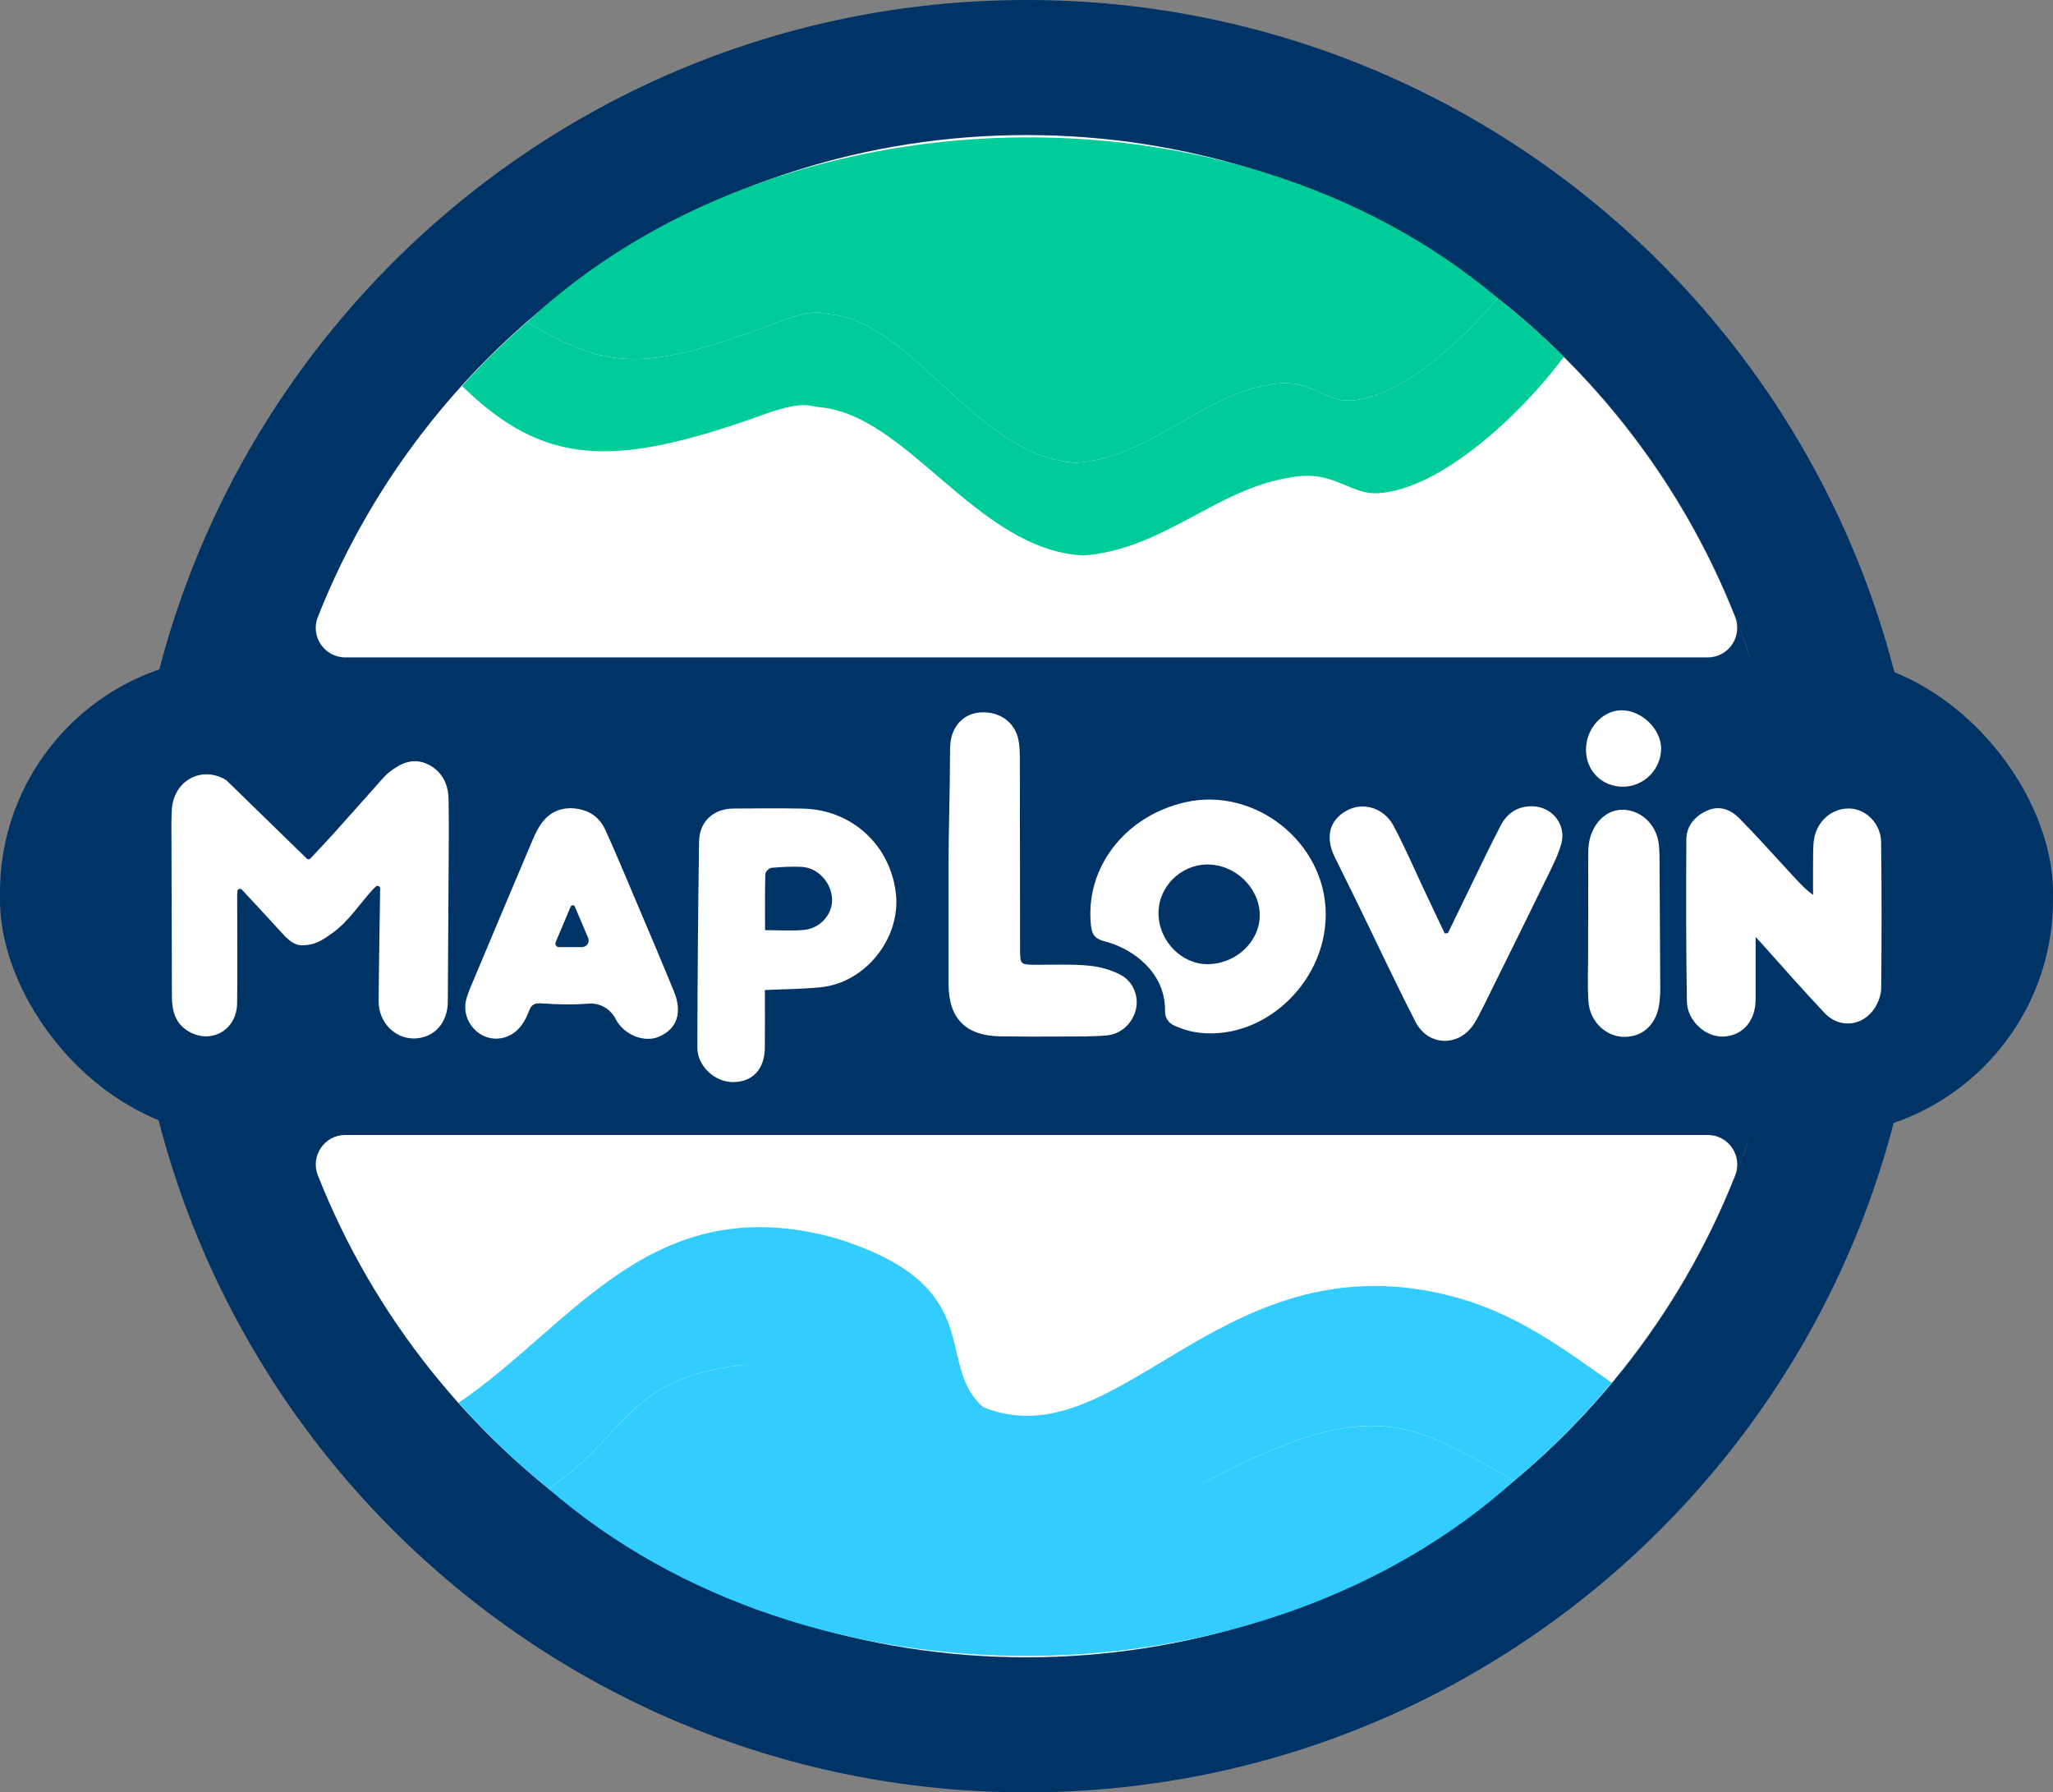 <?xml version="1.0" encoding="UTF-8"?>
<svg id="Layer_2" data-name="Layer 2" xmlns="http://www.w3.org/2000/svg" viewBox="0 0 996.81 870.19">
  <rect x="0" y="0" width="996.81" height="870.19" fill="#808080" stroke="none"/>
  <defs>
    <style>
      .cls-1 {
        fill: #036;
      }

      .cls-2 {
        fill: #3cf;
      }

      .cls-3 {
        fill: #fff;
      }

      .cls-4 {
        fill: #0c9;
      }
    </style>
  </defs>
  <g id="Favicon">
    <path class="cls-1" d="M498.41,65.26c-204.25,0-369.83,165.58-369.83,369.83s165.58,369.83,369.83,369.83,369.83-165.58,369.83-369.83S702.66,65.26,498.41,65.26Z"/>
    <path class="cls-1" d="M498.41,0C258.11,0,63.31,194.8,63.31,435.1s194.8,435.09,435.09,435.09,435.1-194.8,435.1-435.09S738.7,0,498.41,0ZM498.59,804.77c-204.17,0-369.68-165.51-369.68-369.68,0-111.23,49.13-210.99,126.87-278.76,64.95-56.62,149.87-90.92,242.81-90.92,86.34,0,165.77,29.6,228.69,79.21,85.86,67.69,140.99,172.64,140.99,290.47,0,204.17-165.51,369.68-369.68,369.68Z"/>
    <rect class="cls-1" x="0" y="318.85" width="996.81" height="232.49" rx="114.46" ry="114.46"/>
    <path id="Land_Sea" data-name="Land &amp;amp; Sea" class="cls-3" d="M167.63,551.03c-10.11,0-17.01,10.2-13.3,19.6,54.15,137.04,187.79,233.98,344.08,233.98s289.93-96.95,344.08-233.98c3.72-9.4-3.19-19.6-13.3-19.6H167.63Z"/>
    <path id="Sky" class="cls-3" d="M829.18,319.16c10.11,0,17.01-10.2,13.3-19.6-54.15-137.04-187.79-233.98-344.08-233.98s-289.93,96.95-344.08,233.98c-3.72,9.4,3.19,19.6,13.3,19.6h661.55Z"/>
    <g id="Land">
      <path class="cls-2" d="M695.24,627.1c-105.48-20.61-153.61,82.01-217.91,56.04-24.31-21.41,3.72-58.6-71.59-82.01-89.25-24.7-127.31,42.04-183.07,79.93,13.41,15.05,28,28.99,43.65,41.68,37.39-24.48,37.73-54.07,94.11-59.99,4.15-.23,17.35-2.26,37.04,7.19,16.14,7.75,10.59,26.65,26.2,53.09,17.25,28.67,68.44,27.58,90.88,27.87,39.72-5.2,42.6-14.77,73.77-33.07,79.16-41.4,97.89-26.31,146.89,1.02,17.17-14.4,33.02-30.32,47.36-47.58-26.33-18.25-49.86-36.79-87.34-44.17Z"/>
      <path class="cls-2" d="M588.34,717.84c-31.17,18.3-40.86,19.41-80.58,24.61-23.88,2.84-69.76,4.28-79.1-30.13-10.37-22.63-7.83-32.71-34.19-44.79-19.86-9.1-29.88-4.99-34.03-4.75-56.18,5.81-56.77,35.5-94.11,59.99,126.24,109.88,344.64,107.95,468.9-3.9-48.93-27.32-67.82-42.4-146.89-1.02Z"/>
    </g>
    <path id="Sky_2" data-name="Sky 2" class="cls-4" d="M655.69,194.47c-12.99.72-20.29-12.01-40.22-7.49-33.08,5.71-57.22,35.15-93.04,37.72-48.36-2.91-79.39-68.99-119.74-72.08-4.01-.47-7.28-3.4-27.04,4.65-61.71,22.9-80.17,22.78-119.75-.84-11.12,9.69-21.66,20.03-31.55,30.97,39.55,38.69,73.17,39.86,143.72,14.85,21.23-8.05,24.74-5.12,29.05-4.65,43.48,3.18,76.72,69.18,128.65,72.08,38.51-2.58,64.5-32.04,99.96-37.71,21.41-4.53,29.26,8.21,43.21,7.49,30-1.55,69.18-37.7,90.35-66.19-10.15-10.11-20.88-19.62-32.15-28.5-20.4,24.3-48.76,48.44-71.47,49.71Z"/>
    <path id="Sky-2" data-name="Sky" class="cls-4" d="M255.9,156.43c39.34,23.58,58.28,23.74,119.75.84,19.76-8.05,23.03-5.12,27.04-4.65,40.37,3.1,71.36,69.16,119.74,72.08,35.82-2.56,59.95-32,93.04-37.72,19.93-4.53,27.23,8.21,40.22,7.49,22.71-1.26,51.07-25.41,71.47-49.71-128.43-108.75-348.81-102.99-471.26,11.66Z"/>
    <g id="Text">
      <path class="cls-3" d="M148.96,416.85c.51.47,1.31.44,1.79-.07,4.34-4.66,8.33-8.86,12.2-13.17,7.33-8.15,14.57-16.37,21.87-24.54,1.27-1.42,2.53-2.89,4.01-4.06,5.62-4.48,11.83-7.37,18.91-3.94,6.97,3.38,9.95,9.68,10.07,17.14.2,12.07.06,24.15,0,36.22-.1,20.65-.25,41.31-.38,61.96-.07,10.4-6.83,17.7-16.46,17.79-9.32.09-17.18-7.96-17.12-18.02.11-18.27.48-36.53.73-54.79,0,0,0-.01,0-.02.01-1.1-1.32-1.66-2.12-.92-.58.54-1.07,1-1.53,1.51-6.3,6.93-11.51,15.12-19.03,20.67-4.19,3.09-7.88,5.57-12.43,6.14-4.48.56-6.63.17-11.04-4.11-6.77-7.43-13.63-14.78-20.98-22.71-.75-.81-2.1-.34-2.19.75-.06.69-.1,1.3-.1,1.9,0,17.48.18,34.96-.02,52.43-.15,13-12.42,20.14-23.52,13.77-6.33-3.63-8.12-9.83-8.15-16.7-.08-25.26-.17-50.52-.22-75.79-.01-5.08-.12-10.18.18-15.25.85-14.01,14.51-21.62,26.48-14.24"/>
      <path class="cls-3" d="M852.42,454.92c0,10.36,0,20.28,0,30.2-.01,10.5-6.13,17.63-15.54,18.14-8.62.46-17.69-7.61-17.84-17.09-.4-26.21-.44-52.44-.25-78.66.05-6.54,4.16-11.3,10.07-13.95,6.02-2.7,11.49-.51,15.68,3.76,8.79,8.94,17.14,18.31,25.65,27.52,3.07,3.32,6.06,6.71,10.12,9.6,0-6.74-.06-13.49.03-20.23.04-2.69.09-5.44.69-8.04,2.01-8.57,9.44-14.18,17.65-13.61,7.66.54,14.55,7.53,14.67,16.2.32,23.67.27,47.35.05,71.03-.03,3.16-1.31,6.65-3,9.38-5.61,9.03-17.1,10.44-24.4,2.74-10.71-11.29-20.92-23.05-31.35-34.61-.69-.76-1.4-1.5-2.24-2.4Z"/>
      <path class="cls-3" d="M371.38,480.66c0,9.52.06,18.71-.02,27.9-.08,10.46-5.82,16.69-15.31,16.8-8.88.1-17.48-7.73-17.46-16.77.08-33.35.34-66.7.83-100.04.14-9.66,6.99-15.91,16.58-16,11.28-.11,22.56-.19,33.83.03,23.79.46,42.64,17.85,45.18,41.43,2.32,21.61-14.87,43.15-36.53,45.31-8.81.88-17.7.9-27.1,1.34ZM371.46,451.6c6.63,0,12.65.38,18.6-.09,8.04-.64,14.12-7.43,13.94-14.78-.19-8.14-6.82-15.48-14.78-15.86-4.89-.24-9.83.02-14.7.47-1.1.1-2.9,1.9-2.93,2.95-.24,8.85-.13,17.7-.13,27.31Z"/>
      <path class="cls-3" d="M643.7,443.85c.04,34.31-31.85,62.8-64.06,57.14-3.09-.54-6.12-1.65-9.03-2.86-3.17-1.31-5-3.79-4.95-7.43.26-18.71-15.79-30.24-29.25-33.67-4.44-1.13-6.16-2.94-6.67-7.47-3.16-27.85,16.15-53.36,45.78-60.07,33.92-7.68,68.14,19.6,68.18,54.35ZM586.5,468.1c13.85-.16,25.34-11.16,25.15-24.07-.19-13.18-12.1-24.48-25.61-24.31-12.97.16-23.65,10.95-23.54,23.8.12,13.35,11.24,24.73,24,24.58Z"/>
      <path class="cls-3" d="M460.54,421.48c0-18.59.72-37.18.73-55.77,0-1.59.01-3.18.17-4.76.87-8.79,6.78-14.73,14.96-15.1,9.18-.41,16.44,4.89,18.12,13.47.54,2.78.65,5.68.66,8.53.07,31.15.08,62.29.11,93.44,0,6.74.3,7.05,6.89,7.1,8.74.08,17.53-.38,26.2.4,5.36.48,10.98,2.01,15.73,4.5,6.25,3.28,8.87,10.65,7.43,16.69-1.61,6.79-7.13,12.12-14.37,12.74-7.1.61-14.28.47-21.43.51-10.01.06-20.02.07-30.03-.08-16.84-.25-25.14-8.69-25.15-25.43-.02-18.75,0-37.5,0-56.26.24,0-.24,0,0,0Z"/>
      <path class="cls-3" d="M277.24,392.38c.07,0,.14,0,.21,0,7.81.36,13.43,3.83,16.5,10.59,5.04,11.11,9.73,22.39,14.49,33.63,6.32,14.9,12.69,29.79,18.8,44.77,4.2,10.29,1.48,18.1-7.17,21.91-7.02,3.09-17.07-.66-21.12-8.52-2.55-4.94-7.68-7.97-13.22-7.51-7.46.61-14.95.47-22.42-.09-3.71-.28-5.25.46-6.45,3.68-2.71,7.29-6.86,11.54-12.34,12.95-11.22,2.89-21.26-8.02-17.99-19.14.47-1.59,1.01-3.15,1.65-4.67,10.07-23.99,20.14-47.97,30.31-71.92,3.04-7.15,6.73-13.85,15.42-15.42,1.2-.22,2.43-.21,3.34-.27ZM279.1,440.17c-.37-.95-1.68-.85-2.03.02-4.18,9.91-4.62,10.96-7.29,17.27-.47,1.11.34,2.34,1.55,2.34,3.75,0,8.59,0,11.32,0,2.21,0,3.81-2.28,2.91-4.47"/>
      <path class="cls-3" d="M703.01,453.06c4.34-8.95,8.66-17.92,13.03-26.86,4.18-8.55,8.27-17.16,12.7-25.58,3.11-5.9,8.16-9.19,15.03-9.18,9.64.01,16.86,8.75,14.33,18.05-1.4,5.15-3.85,10.06-6.2,14.89-10.29,21.11-20.72,42.16-31.13,63.21-1.55,3.13-3.1,6.27-4.93,9.23-7.11,11.53-22.34,11.4-28.56-.72-9.93-19.34-19.12-39.05-28.65-58.59-3.48-7.13-7.06-14.21-10.54-21.34-4.74-9.72-2.67-17.89,5.66-22.56,7.85-4.4,18.09-1.6,22.84,7.27,5.61,10.47,10.28,21.45,15.36,32.2,3.16,6.7,6.34,13.39,9.51,20.08.51-.04,1.02-.08,1.54-.12Z"/>
      <path class="cls-3" d="M771.13,447.83c0-10.96-.03-21.92.03-32.88.01-2.37.08-4.8.61-7.09,2.12-9.21,8.98-15.13,16.77-14.72,8.6.46,15.74,7.36,16.87,16.61.42,3.45.36,6.98.38,10.47.14,19.86.25,39.71.33,59.57,0,2.22-.11,4.45-.35,6.65-1.16,10.5-7.73,16.99-17.08,16.96-9.04-.03-16.9-7.5-17.47-17.45-.48-8.23-.11-16.51-.11-24.77,0-4.45,0-8.9,0-13.34h.02Z"/>
      <path class="cls-3" d="M787.86,381.95c-10.11-.05-17.75-7.71-17.81-17.84-.06-10.29,7.89-19.19,17.21-19.27,9.81-.09,19.4,9.23,19.28,18.73-.13,10.16-8.55,18.44-18.67,18.38Z"/>
    </g>
  </g>
</svg>